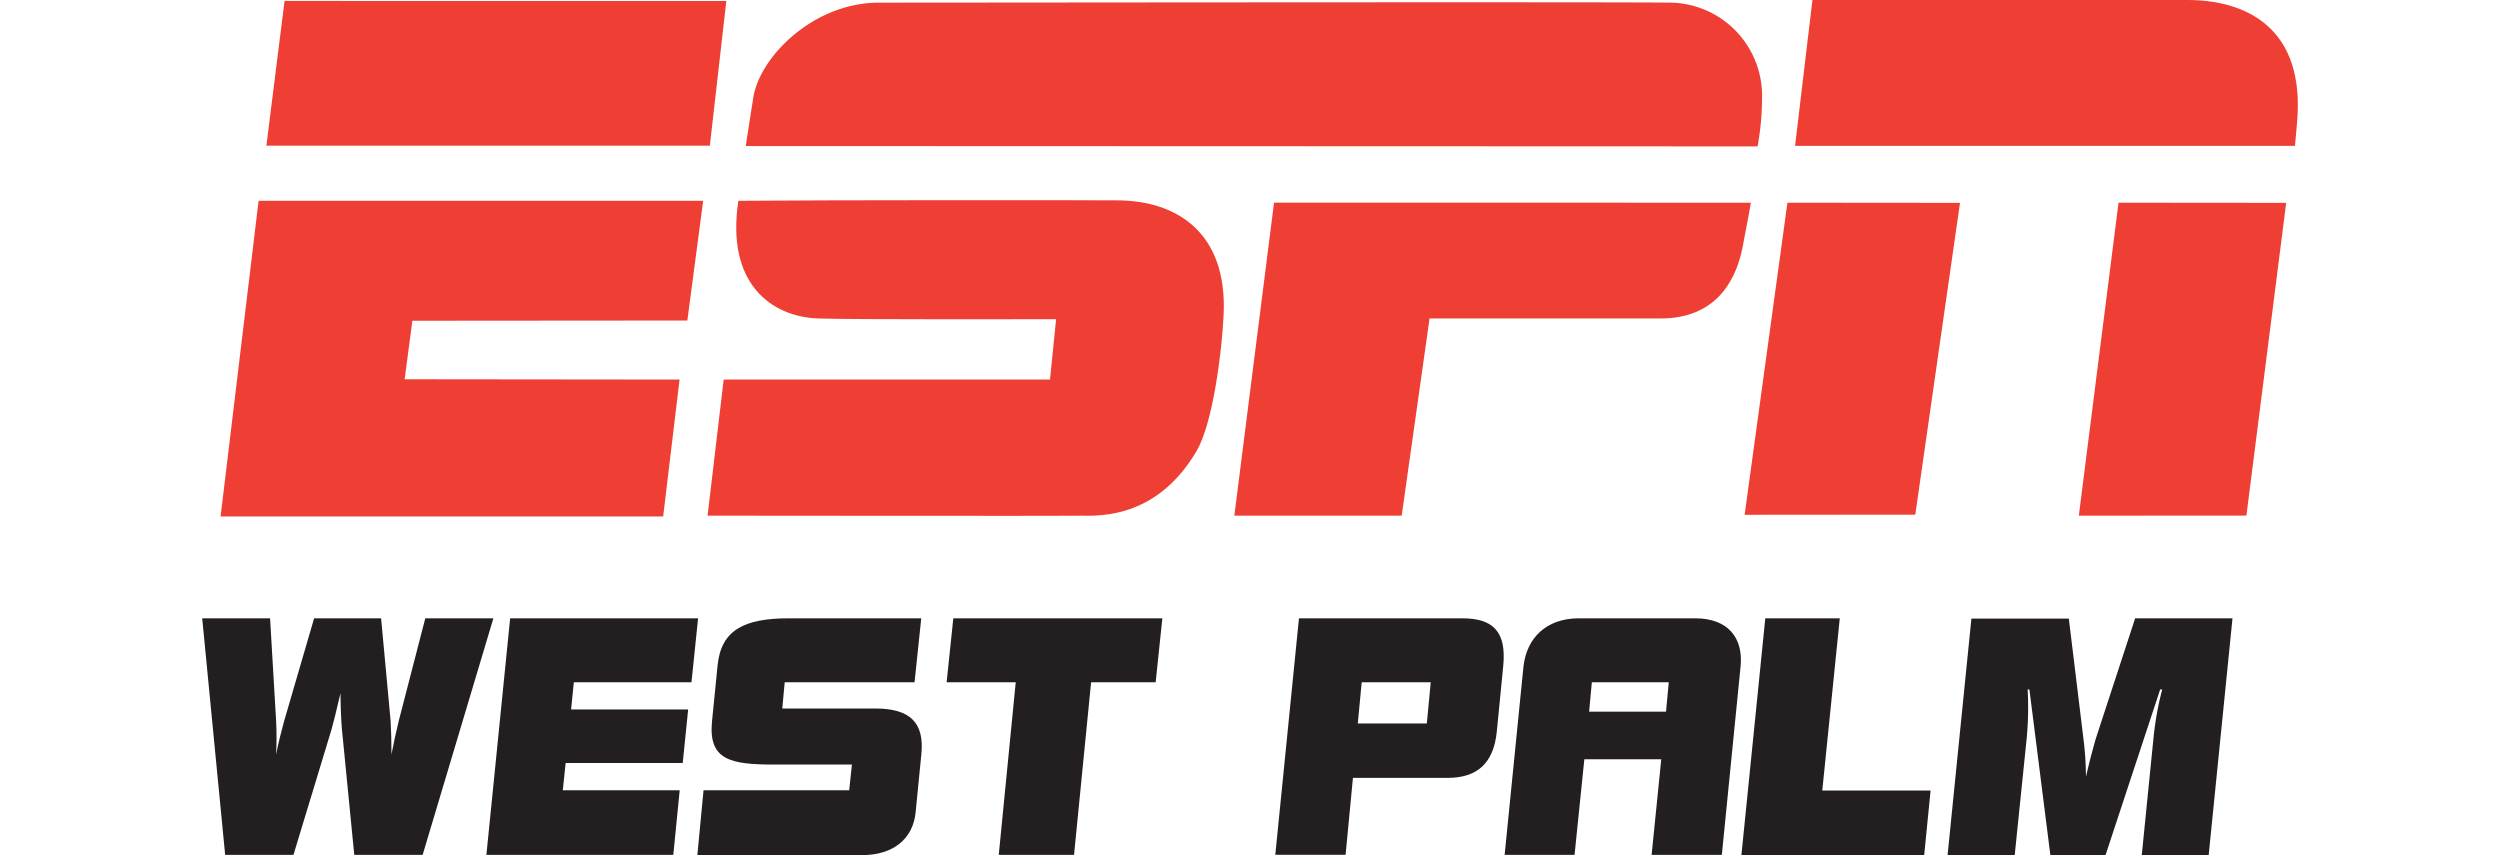<?xml version="1.0" encoding="UTF-8"?> <svg xmlns="http://www.w3.org/2000/svg" id="Layer_1" data-name="Layer 1" viewBox="0 0 340 116.3"><defs><style>.cls-1{fill:#ef3e33;}.cls-2{fill:#231f20;}</style></defs><title>Artboard 1 copy 2</title><g id="Layer_2" data-name="Layer 2"><g id="Logo"><polygon class="cls-1" points="38.7 0.13 98.78 0.14 96.54 19.81 36.23 19.81 38.7 0.13"></polygon><path class="cls-1" d="M119.58.36c11.2,0,101-.11,107.72,0A12.66,12.66,0,0,1,239.64,13a37.22,37.22,0,0,1-.61,6.91l-137.61-.05s.52-3.39,1-6.39C103.14,7.93,110.5.34,119.58.36Z"></path><path class="cls-1" d="M246.49,0l51,0c8,0,16.1,3.8,14.9,16.77-.36,3.84-.26,3.07-.26,3.07l-68,0Z"></path><path class="cls-1" d="M96.23,70.13l2.19-18.51H142.8l.83-8.21s-27.9.07-32.4-.1c-6.34-.24-12.53-4.76-10.81-16,11.82-.11,47.63-.1,51.62-.06,8.1.06,14.92,4.46,14.37,15.61-.23,5-1.46,14.68-3.66,18.45-5.85,10-14.56,8.71-16.22,8.83C145.25,70.18,96.23,70.13,96.23,70.13Z"></path><path class="cls-1" d="M238.12,27.57s-.65,3.66-1.14,6.11c-1,5-4,9.61-11.08,9.63H194.42l-3.79,26.82H167.87l5.4-42.57Z"></path><polygon class="cls-1" points="243.09 27.57 266.56 27.59 260.48 69.99 237.27 70.01 243.09 27.57"></polygon><polygon class="cls-1" points="288.12 27.57 310.92 27.59 305.51 70.12 282.72 70.13 288.12 27.57"></polygon><polygon class="cls-1" points="35.17 27.31 95.63 27.31 93.48 43.59 56.08 43.62 55.03 51.58 92.42 51.62 90.19 70.24 30 70.24 35.17 27.31"></polygon><path class="cls-2" d="M53.12,98c.08,1.37.12,2.93.12,4.61.29-1.51.62-3.06,1-4.61l3.6-13.91h9.26l-9.62,32.17h-9.3l-1.68-17.1c-.08-.91-.17-2.54-.2-4.87-.54,2.33-.95,4-1.2,4.87l-5.19,17.1H30.62L27.5,84.09h9.23L37.55,98c.08,1.59.08,3.1,0,4.61.33-1.68.74-3.24,1.11-4.61l4.06-13.91h9.11Z"></path><path class="cls-2" d="M69.38,84.09H94.94l-.9,8.7h-16l-.37,3.7H93.59l-.74,7.28H76.93l-.39,3.71h15.9l-.87,8.78H66.15Z"></path><path class="cls-2" d="M95.68,107.48h19.81l.37-3.5H105.28c-6,0-8.94-.64-8.45-5.85l.77-7.71c.5-4.74,3.62-6.33,9.69-6.33h18l-.91,8.7H106.72l-.33,3.57H119.1c4.68,0,6.65,1.94,6.2,6.25l-.78,7.91c-.37,3.54-3,5.78-7.32,5.78H94.84Z"></path><path class="cls-2" d="M138.14,92.79h-9.4l.91-8.7h28.43l-.91,8.7h-8.78l-2.32,23.47H135.83Z"></path><path class="cls-2" d="M176.66,84.09h22.19c4.27,0,6.07,1.85,5.58,6.59l-.87,8.86c-.44,4.23-2.62,6.25-6.68,6.25H184L183,116.25h-9.56Zm17.39,14.3.53-5.6h-9.39l-.53,5.6Z"></path><path class="cls-2" d="M214.73,84.09h15.83c4.39,0,6.59,2.62,6.15,6.63l-2.54,25.54h-9.55l1.31-13H215.47l-1.33,13h-9.51l2.55-25.5C207.59,86.71,210.34,84.09,214.73,84.09Zm11.85,12.7.37-4H216.49l-.37,4Z"></path><path class="cls-2" d="M240.08,84.09h10.13l-2.38,23.42h14.73l-.87,8.79H236.83Z"></path><path class="cls-2" d="M285,100.54l5.38-16.45h13.24l-3.24,32.21h-9.1l1.59-15.89a42.78,42.78,0,0,1,1.19-6.64h-.28l-7.43,22.53h-7.5L276,93.77h-.24a44.6,44.6,0,0,1-.13,6.64L274,116.3h-9.13l3.24-32.17h13.25l2,16.44a43.32,43.32,0,0,1,.33,5.08C284.14,103.68,284.59,102,285,100.54Z"></path></g></g></svg> 
